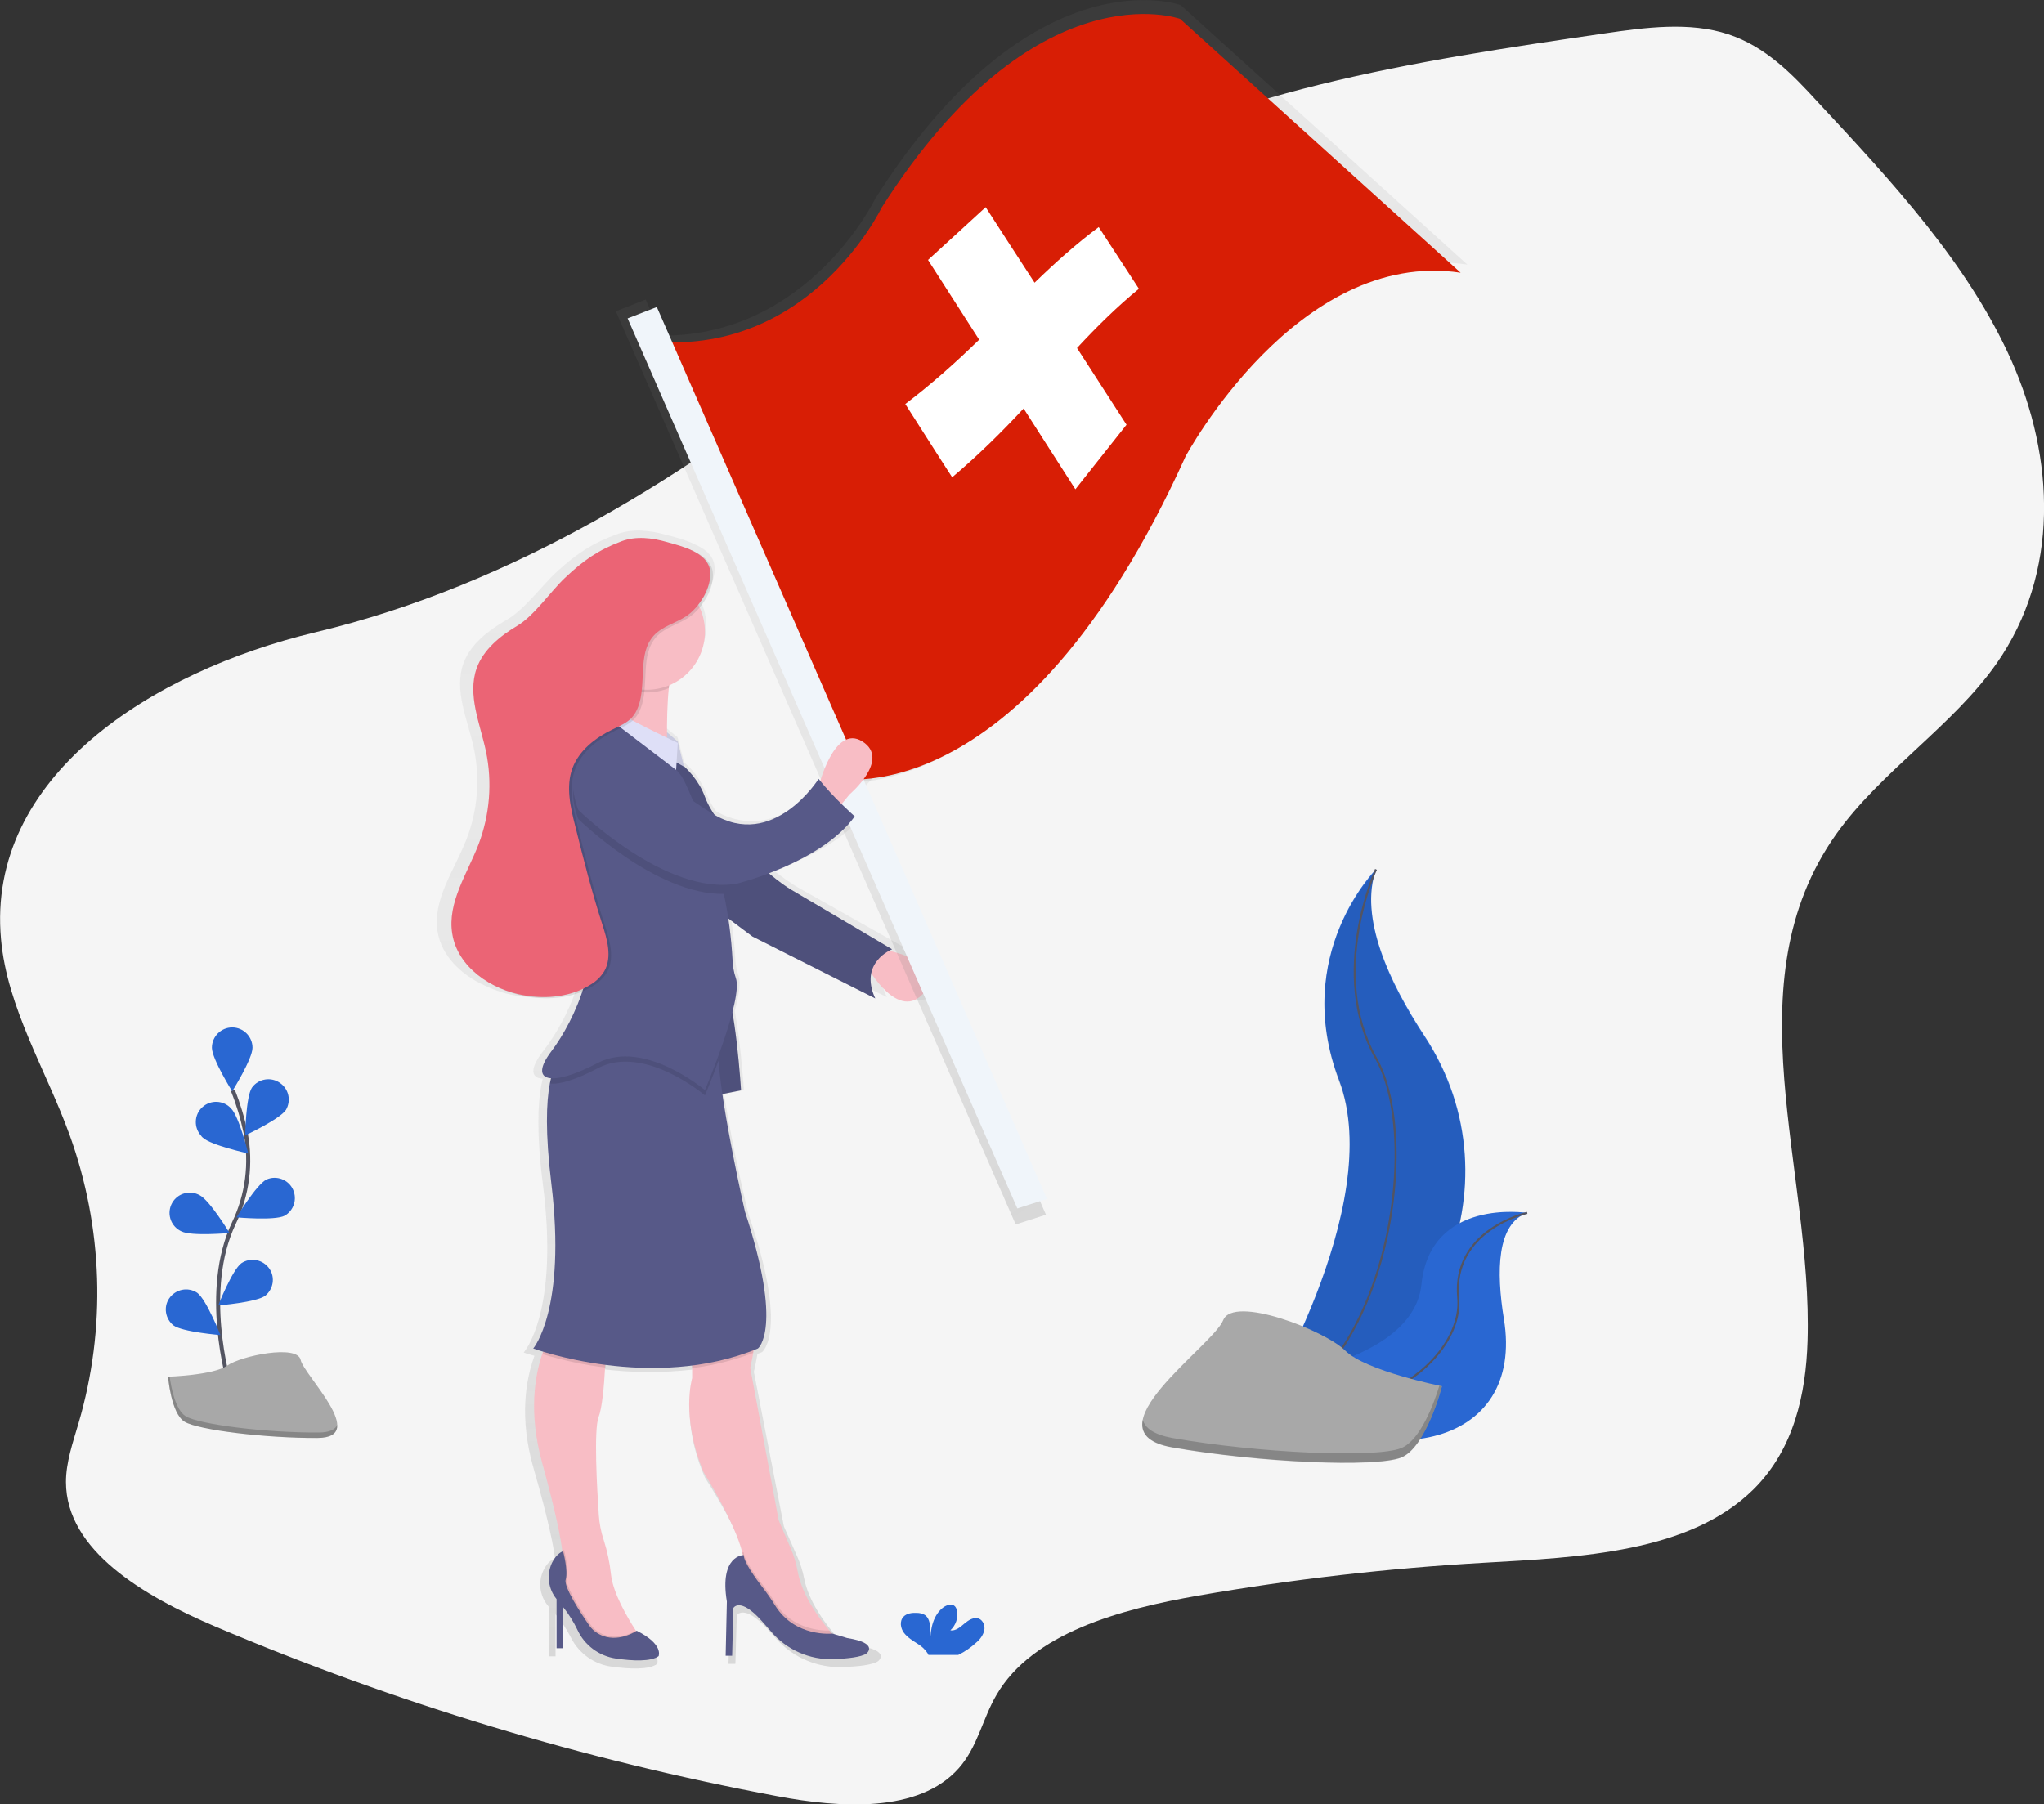 <svg xmlns="http://www.w3.org/2000/svg" xmlns:xlink="http://www.w3.org/1999/xlink" id="Layer_1" x="0px" y="0px" viewBox="0 0 1007 889.1" style="enable-background:new 0 0 1007 889.1;" xml:space="preserve"><rect x="0" y="0" width="1007" height="889.1" fill="#333333" stroke="none"/><style type="text/css">	.st0{fill:#F5F5F5;}	.st1{fill:url(#SVGID_1_);}	.st2{fill:#F8BDC5;}	.st3{fill:#575988;}	.st4{opacity:0.1;enable-background:new    ;}	.st5{fill:url(#SVGID_00000093871438020651991670000009627793063705026213_);}	.st6{fill:#D81E05;}	.st7{fill:#F0F5FA;}	.st8{fill:#DEDFF7;}	.st9{fill:#EB6475;}	.st10{fill:none;stroke:#535461;stroke-width:2;stroke-miterlimit:10;}	.st11{fill:#2967D2;}	.st12{fill:none;stroke:#535461;stroke-miterlimit:10;}	.st13{fill:#A8A8A8;}	.st14{opacity:0.2;enable-background:new    ;}	.st15{fill:#FFFFFF;}</style><path class="st0" d="M0.5,462.8c3,33.8,22.1,64.3,33.8,96.5c16.5,45.7,18.1,95.4,4.4,142c-2.8,9.6-6.2,19.2-6.2,29 c0,33.8,38.5,56.3,73.5,71.2c89,37.8,181.8,65.8,276.8,83.6c31.1,5.9,69.9,8.4,89.5-13.7c9.4-10.6,11.7-24.4,18.7-36.3 c17.7-30.3,60.7-42.1,99.3-48.8c46.5-8.1,93.5-13.5,140.7-16.2c47.5-2.7,101.4-5,132.9-36.2c20-19.8,25.8-47.2,26.6-73 c2.6-84.7-37.9-176.4,14.1-249.8c21.8-30.8,57.4-53.3,79-84.1c31.3-44.7,28.6-101.5,7.4-149.2s-58.8-88.2-95.8-127.9 c-12.2-13.3-25.3-26.9-43.7-33c-19.1-6.3-40.8-3.4-61.3-0.4C696.9,30.1,600,44.9,521.8,91.7c-38.9,23.2-71.3,53.4-106,81.1 C340.9,232.7,254.2,288,155.3,311.6C74.9,330.8-6.8,382.6,0.5,462.8z"></path><linearGradient id="SVGID_1_" gradientUnits="userSpaceOnUse" x1="436.948" y1="777.526" x2="436.948" y2="216.783" gradientTransform="matrix(1 0 0 1 -96.51 44.68)">	<stop offset="0" style="stop-color:#808080;stop-opacity:0.25"></stop>	<stop offset="0.54" style="stop-color:#808080;stop-opacity:0.12"></stop>	<stop offset="1" style="stop-color:#808080;stop-opacity:0.1"></stop></linearGradient><path class="st1" d="M444.3,467.7c0.5-0.2,1-0.5,1.5-0.7c0,0-41.2-23.2-52.7-29.7c-4.1-2.5-8.1-5.3-11.8-8.3 c14.3-5.2,34.4-14.5,45-28.4c0,0-3-2.5-6.8-6.1l4.1-4.8c0,0,21.6-17.4,6.8-26.5c-12.1-7.3-19.7,12.1-22.1,19.7l-0.9-1 c0,0-23.3,35.5-54.6,17.9c-2-2.7-3.6-5.7-4.8-8.8c-2.4-5.9-6.1-11.2-11-15.4l-3.2-12.3l-5.7-4.7c0-6.7,0.2-14.9,1-22 c0-0.5,0.1-0.9,0.1-1.4c11-4.4,18.8-14.7,18.8-26.8c0-4.2-1-8.4-2.8-12.3c4.5-5.1,7.7-12,6.7-18c-0.8-4.6-4.7-7.7-9.5-9.8 c-4.6-2.3-10.2-3.7-14.4-4.8c-7.7-2.1-16.1-3.1-23.6-0.4c-12.4,4.5-20.1,9.6-29.7,18.3c-7.6,6.9-16,18.8-25,24s-17.8,11.9-21.3,21.3 c-4.9,13.3,1.8,27.5,4.9,41.3c3.4,15.5,2.1,31.7-3.8,46.4c-5.9,14.8-16.5,29.2-13.9,44.8c2,11.8,11.4,21,22.9,26.3 c5.1,2.5,10.6,4.3,16.2,5.2c9.7,1.6,20.1,1.1,29-2.6c-3.8,10.8-9.2,20.9-16.2,30c-6.6,8.5-6,13.1-0.1,13.5c-0.2,0.8-0.4,1.6-0.6,2.5 c-1.9,9.4-2.5,24.7,0.7,49.8c8.1,63.2-9.5,82.6-9.5,82.6s1.9,0.7,5.3,1.6c-0.1,0.4-0.3,0.8-0.4,1.2c-3.7,10.6-7.2,29.2-0.1,54 c7.7,26.7,9.9,39,10.6,44.3v0.3c-0.8,0.3-3.6,1.6-5.6,5.8c-2.9,5.9-1.9,13,2.5,18v24.5h3.4v-20.7c3,3.5,5.5,7.4,7.6,11.5 c3.9,7.8,11.5,13.2,20.1,14.3c8.7,1.2,18.3,1.6,22.3-1.3c0,0,3-5.7-11.4-12.5l-0.1-0.2c-4.7-6.9-12-18.8-13.1-28.2 c-0.6-5.7-1.8-11.4-3.7-16.9l0,0c-1.4-4.1-2.3-8.4-2.6-12.8c-1-13.3-2.7-42.4-0.2-48.8c1.7-4.3,2.8-15.2,3.4-24.7 c0-0.4,0-0.9,0.1-1.3c15,1.9,30.2,2,45.2,0.3v6.3c0,0-6.1,19.4,6.1,47.1c0,0,16.5,25.2,20.2,40.1c0.1,0.4,0.2,0.8,0.3,1.2 c-2.2,0.3-12,2.5-8.3,23.2l-0.7,27.1h3.4L363,796c0,0,3.4-5.8,14.9,6.5c1.7,1.9,3.3,3.6,4.7,5.2c8.3,9.3,20.4,14.3,32.8,13.8 c7.4-0.3,14.4-1,17.2-2.9c0,0,6.8-5.2-10.1-7.7l-7.8-2.3H414l-1.1-1.2c-5.9-6.7-14.5-18-16.7-29.5c-0.8-4-2-7.8-3.7-11.5l-6.3-14.2 L371.4,676c0,0,0.8-3.3,1.5-7.4c0.1-0.5,0.2-0.9,0.2-1.4l2.3-0.9c0,0,13.5-9.7-6.8-68.4c0,0-7.9-32.7-11.9-58.8l9.8-1.9 c0,0-1.5-23-4.5-39c2-7.5,3.1-14,1.9-17.2c-1-2.9-1.6-5.9-1.7-9c-0.4-6.9-1.1-13.8-2.2-20.7l12.7,9l64.2,31 c-2.5-5.1-2.8-9.2-2.1-12.6c4.7,6.7,17.1,21.6,27.8,9.3C473.5,475.8,452.6,469.6,444.3,467.7z"></path><path class="st2" d="M435.1,467.9c0,0,33.1,5.7,20.4,21s-28-12.1-28-12.1L435.1,467.9z"></path><path class="st3" d="M325,369.2c0,0,16.5,7.6,22.3,23.5s31.8,39.5,42.6,45.8s49.6,29.3,49.6,29.3s-16.5,6.4-8.3,24.2l-60.5-30.5 l-27.3-20.4L325,369.2z"></path><path class="st4" d="M325,369.2c0,0,16.5,7.6,22.3,23.5s31.8,39.5,42.6,45.8s49.6,29.3,49.6,29.3s-16.5,6.4-8.3,24.2l-60.5-30.5 l-27.3-20.4L325,369.2z"></path><linearGradient id="SVGID_00000147222014999489748290000003124206645939221143_" gradientUnits="userSpaceOnUse" x1="719.279" y1="289.799" x2="719.279" y2="-196.923" gradientTransform="matrix(0.822 -0.569 0.569 0.822 -67.501 649.347)">	<stop offset="0" style="stop-color:#808080;stop-opacity:0.25"></stop>	<stop offset="0.54" style="stop-color:#808080;stop-opacity:0.12"></stop>	<stop offset="1" style="stop-color:#808080;stop-opacity:0.1"></stop></linearGradient><path style="fill:url(#SVGID_00000147222014999489748290000003124206645939221143_);" d="M581.7,2.5c0,0-72.9-26.6-150.4,95.2 c0,0-32.6,68-105.4,67.7l-7.8-17.8l-14.7,5.8l197,450l14.9-4.8l-92.8-213.1c30.8-2.4,99.4-24.5,161.9-162.6 c0,0,56.2-104.9,138.5-92.5L581.7,2.5z"></path><path class="st6" d="M314,167.4l95.5,215.9c0,0,92.6,22.6,174.6-158.4c0,0,55-102.6,135.5-90.5L581.4,9.3c0,0-71.3-26-147.1,93.1 C434.3,102.4,397.3,179.7,314,167.4z"></path><polygon class="st7" points="309.2,156.9 501.2,595.5 515.8,590.8 323.6,151.3 "></polygon><path class="st2" d="M403.3,387.7c0,0,7.6-31.2,21.6-22.3s-6.4,26.1-6.4,26.1l-5.7,7L403.3,387.7z"></path><polygon class="st8" points="326.7,359.2 333.9,365.4 337,377.8 332,375 332,365.4 326.7,364.8 "></polygon><polygon class="st4" points="326.7,359.2 333.9,365.4 337,377.8 332,375 332,365.4 326.7,364.8 "></polygon><path class="st3" d="M348.3,485.1l4.2,54.7l12.6-2.5c0,0-2.8-44.5-8.4-52.2S348.3,485.1,348.3,485.1z"></path><path class="st4" d="M348.3,485.1l4.2,54.7l12.6-2.5c0,0-2.8-44.5-8.4-52.2S348.3,485.1,348.3,485.1z"></path><path class="st2" d="M317.4,809l-20.4,3.2l-11.5-8.9l-8.3-26.1v-9.6c0-1.1-0.1-2.3-0.2-3.4c-0.6-5.2-2.7-17.3-10-43.7 c-6.7-24.5-3.4-42.8,0.1-53.2c1.1-3.4,2.5-6.7,4.3-9.8h27.4c0,0-0.1,7.6-0.7,16.4c-0.5,9.4-1.5,20.1-3.2,24.4 c-2.4,6.3-0.8,35.1,0.1,48.2c0.3,4.3,1.1,8.5,2.5,12.6l0,0c1.7,5.4,2.9,11,3.5,16.7c1,9.2,7.9,21,12.3,27.8 C315.8,806.8,317.4,809,317.4,809z"></path><path class="st2" d="M414.1,809.6l-8.9,2.5l-17.2-7l-21.6-22.9v-12.7c-0.1-1.5-0.3-2.9-0.7-4.4c-3.5-14.7-19-39.5-19-39.5 c-11.5-27.4-5.7-46.5-5.7-46.5v-19.7c0,0,29.9-10.2,31.2-6.4c0.7,2.1-0.2,8.5-1.1,13.7c-0.7,4-1.5,7.3-1.5,7.3l14,75.1l6,14 c1.6,3.6,2.7,7.5,3.4,11.4c2.1,11.3,10.1,22.5,15.7,29.1C411.8,807.3,414.1,809.6,414.1,809.6z"></path><path class="st4" d="M317.4,809l-20.4,3.2l-11.5-8.9l-8.3-26.1v-9.6c0-1.1-0.1-2.3-0.2-3.4c0.3-0.2,0.6-0.3,0.9-0.4 c0,0,2.5,9.5,1.3,14c-1,3.5,7.7,16.8,11.2,22c1.8,2.7,4.3,4.7,7.3,5.8c7,2.5,13.6-0.9,15.8-2.1C315.8,806.8,317.4,809,317.4,809z"></path><path class="st3" d="M313.7,803.6c0,0-8.1,5.6-16.5,2.6c-3-1.1-5.6-3.1-7.3-5.8c-3.6-5.2-12.3-18.5-11.2-22c1.3-4.5-1.3-14-1.3-14 s-3.2,1-5.5,5.8c-2.7,5.9-1.8,12.8,2.3,17.8v24.2h3.2v-20.3c2.8,3.5,5.2,7.3,7.1,11.3c3.5,7.6,10.7,12.9,19,14.1 c8.2,1.2,17.2,1.6,21-1.2C324.4,816,327.2,810.4,313.7,803.6z"></path><path class="st4" d="M414.1,809.6l-8.9,2.5l-17.2-7l-21.6-22.9v-12.7c-0.1-1.5-0.3-2.9-0.7-4.4c0.2,0,0.5-0.1,0.7-0.1 c0,3.3,5.6,11.2,9.6,16.3c2.1,2.7,4,5.5,5.8,8.3c8.2,13.3,22.5,14,26.9,13.9C411.8,807.3,414.1,809.6,414.1,809.6z"></path><path class="st3" d="M366.4,766.3c0,0-12.1,0-8.3,22.9l-0.6,26.7h3.2l0.6-23.5c0,0,3.2-5.7,14,6.4c1.6,1.8,3.1,3.5,4.5,5.1 c7.7,9.1,19.1,14.1,30.9,13.7c6.9-0.3,13.6-1,16.2-2.8c0,0,6.4-5.1-9.5-7.6l-7.3-2.2c0,0-18.4,2-28.2-13.8c-1.8-2.9-3.7-5.7-5.8-8.4 C372,777.5,366.4,769.6,366.4,766.3z"></path><path class="st4" d="M271.6,657.5H299c0,0-0.1,7.6-0.7,16.4c-10.5-1.3-20.9-3.5-31-6.6C268.3,663.9,269.8,660.6,271.6,657.5z"></path><path class="st4" d="M371,666.7c-9.7,3.7-19.8,6.2-30.1,7.5v-14.8c0,0,29.9-10.2,31.2-6.4C372.8,655.2,371.9,661.6,371,666.7z"></path><path class="st3" d="M373.4,664.5c-52.2,21.6-110.7,0-110.7,0s16.5-19.1,8.9-81.5c-3-24.7-2.5-39.8-0.7-49.1 c2.7-14.1,8.3-14.5,8.3-14.5l75.1-8.9c-0.7,2.5-0.7,6.8-0.3,12.2c1.8,25.4,13,74.3,13,74.3C386.1,655,373.4,664.5,373.4,664.5z"></path><path class="st2" d="M333.3,323.4c-1.9,2.9-3.1,8.9-3.8,15.7c-1.6,15.6-0.6,35.9-0.6,35.9s-38.8,21-29.9-6.4 c5.2-16.9,3.6-35.1-4.4-50.9C294.5,317.7,339.7,313.9,333.3,323.4z"></path><path class="st4" d="M333.3,323.4c-1.9,2.9-3.1,8.9-3.8,15.7c-9.7,4-20.9,2.3-29-4.4c-1.2-5.9-3.2-11.6-6-17 C294.5,317.7,339.7,313.9,333.3,323.4z"></path><circle class="st2" cx="318.7" cy="311.3" r="28.6"></circle><path class="st4" d="M354,522.7c-3.5,9.6-6.7,17.1-6.7,17.1s-29.9-25.5-52.8-13.4c-10.8,5.7-19.1,8.2-23.6,7.5 c2.7-14.1,8.3-14.5,8.3-14.5l75.1-8.9C353.6,513.1,353.6,517.4,354,522.7z"></path><path class="st3" d="M347.3,537.2c0,0-29.9-25.4-52.8-13.4c-22.9,12-34.4,9.5-22.9-5.7s26.7-47.7,15.3-71.9s-15.9-62.4-7-72.5 S297,352,297,349.5c0,0,32.5,23.5,38.8,33.1c1.8,2.7,4.8,9.7,8.1,18.3c1.8,4.6,3.7,9.7,5.6,14.9c2.9,8.1,5.3,16.3,7.1,24.7 c2.3,10.7,3.7,21.6,4.3,32.5c0.1,3,0.6,6,1.6,8.9C366.4,492.1,347.3,537.2,347.3,537.2z"></path><path class="st8" d="M333.9,366.1l-0.8,13.3l-36.7-28c0,0-0.7-5.6,8.9,0.1S333.9,366.1,333.9,366.1z"></path><path class="st4" d="M356.6,440.5c-33.6,0.6-71.7-36.9-71.7-36.9c-13.4-35.6,31.8-28,31.8-28s3.7,9.6,27.2,25.3 c1.8,4.6,3.7,9.7,5.6,14.9C352.5,423.9,354.8,432.1,356.6,440.5z"></path><path class="st3" d="M284.9,399.1c0,0,43.3,42.6,78.3,36.3c0,0,41.4-10.2,57.9-33.1c0,0-10.8-9.5-17.8-18.5c0,0-22.3,35.6-52.2,17.2 s-34.4-29.9-34.4-29.9S271.6,363.5,284.9,399.1z"></path><path class="st4" d="M329.8,267.7c-7.3-2.1-15.2-3-22.2-0.4c-11.7,4.4-18.9,9.5-28,18.1c-7.2,6.8-15.1,18.6-23.5,23.6 s-16.7,11.7-20,21c-4.6,13.1,1.7,27.2,4.6,40.8c3.2,15.3,1.9,31.2-3.6,45.8c-5.6,14.5-15.5,28.8-13,44.1 c2.6,16.5,19.1,27.6,35.5,30.4c11.2,1.9,23.3,0.7,32.8-5.4c2.7-1.6,4.9-3.8,6.6-6.5c4-7,1.4-15.8-1.1-23.5 c-5.1-15.8-9.2-31.9-13.2-48c-2.4-9.4-4.7-19.5-1.4-28.5c3.3-8.9,11.4-15.1,19.9-19.2c3.3-1.6,6.9-3.1,9.4-5.8 c1.4-1.6,2.4-3.4,3.1-5.3c4.3-11.4-0.5-26.1,7.7-35.1c4.2-4.6,10.7-6.1,15.9-9.5c6.5-4.3,13-14.5,11.8-22.8 C349.6,272.8,337.3,269.8,329.8,267.7z"></path><path class="st9" d="M328.5,267.1c-7.3-2.1-15.2-3-22.2-0.4c-11.7,4.4-18.9,9.5-28,18.1c-7.2,6.8-15.1,18.6-23.5,23.6 s-16.7,11.7-20,21c-4.6,13.1,1.7,27.2,4.6,40.8c3.2,15.3,1.9,31.2-3.6,45.8c-5.6,14.5-15.5,28.8-13,44.1 c2.6,16.5,19.1,27.6,35.5,30.4c11.2,1.9,23.3,0.7,32.8-5.4c2.7-1.6,4.9-3.8,6.6-6.5c4-7,1.4-15.8-1.1-23.5 c-5.1-15.8-9.2-31.9-13.2-48c-2.4-9.4-4.7-19.5-1.4-28.5c3.3-8.9,11.4-15.1,19.9-19.2c3.3-1.6,6.9-3.1,9.4-5.8 c1.4-1.6,2.4-3.4,3.1-5.3c4.3-11.4-0.5-26.1,7.7-35.1c4.2-4.6,10.7-6.1,15.9-9.5c6.5-4.3,13-14.5,11.8-22.8 C348.3,272.1,336,269.2,328.5,267.1z"></path><path class="st10" d="M112.7,680.9c0,0-13.3-45,2.5-78.1c6.7-13.9,8.7-29.5,5.8-44.6c-1.5-7.2-3.6-14.2-6.3-20.9"></path><path class="st11" d="M124.4,516.3c0,5.5-10,21.5-10,21.5s-10-16-10-21.5s4.5-10,10-10S124.4,510.8,124.4,516.3z"></path><path class="st11" d="M140.9,546.9c-3,4.6-20.1,12.6-20.1,12.6s0.3-18.9,3.3-23.5c3.2-4.5,9.5-5.5,13.9-2.3 C142.3,536.7,143.5,542.4,140.9,546.9z"></path><path class="st11" d="M140.2,599.1c-4.9,2.5-23.7,0.8-23.7,0.8s9.8-16.1,14.7-18.6c5-2.3,11,0,13.2,5 C146.5,591,144.7,596.6,140.2,599.1L140.2,599.1z"></path><path class="st11" d="M130.7,638.5c-4.4,3.3-23.2,4.8-23.2,4.8s6.9-17.5,11.4-20.8c4.6-3.1,10.8-1.8,13.9,2.8 C135.6,629.5,134.7,635.2,130.7,638.5z"></path><path class="st11" d="M99.9,560.6c4,3.8,22.4,7.8,22.4,7.8s-4.5-18.3-8.5-22.2c-3.7-4.1-10.1-4.3-14.1-0.6 c-4.1,3.7-4.3,10.1-0.6,14.1C99.3,560.1,99.6,560.3,99.9,560.6z"></path><path class="st11" d="M89.4,606.8c4.9,2.5,23.7,0.8,23.7,0.8s-9.8-16.1-14.7-18.6c-4.8-2.7-10.9-1-13.6,3.8s-1,10.9,3.8,13.6 C88.9,606.5,89.1,606.7,89.4,606.8L89.4,606.8z"></path><path class="st11" d="M85.4,653.1c4.4,3.3,23.2,4.8,23.2,4.8s-6.9-17.5-11.4-20.8c-4.6-3.1-10.8-1.8-13.9,2.8 C80.5,644.1,81.4,649.8,85.4,653.1z"></path><path class="st11" d="M481.1,809.3c1.8-1.5,3.2-3.5,3.8-5.8c0.5-2.3-0.5-5-2.7-5.9c-2.5-0.9-5.1,0.8-7.1,2.5s-4.3,3.7-6.9,3.3 c2.7-2.5,4-6.2,3.2-9.8c-0.1-0.7-0.4-1.4-0.9-2c-1.4-1.5-3.8-0.8-5.5,0.3c-5.2,3.7-6.7,10.7-6.7,17.1c-0.5-2.3-0.1-4.7-0.1-7 s-0.7-5-2.6-6.2c-1.2-0.7-2.6-1-4-1c-2.3-0.1-4.9,0.2-6.5,1.9c-2,2.1-1.5,5.7,0.3,8s4.3,3.8,6.8,5.4c1.9,1.2,3.6,2.7,4.8,4.6 c0.1,0.3,0.3,0.5,0.4,0.8h14.7C475.4,813.9,478.4,811.8,481.1,809.3z"></path><path class="st11" d="M677.9,428.4c0,0-41.8,41.8-18.2,103.9s-40.5,165.3-40.5,165.3s0.7-0.1,2-0.3 c85.9-15.2,128.6-113.4,80.8-186.5C684.2,483.8,669.6,451.9,677.9,428.4z"></path><path class="st4" d="M677.9,429.1c0,0-41.8,41.8-18.2,103.9s-40.5,165.3-40.5,165.3s0.7-0.1,2-0.3C707,682.9,749.7,584.6,702,511.6 C684.2,484.5,669.6,452.6,677.9,429.1z"></path><path class="st12" d="M677.9,428.4c0,0-23.6,51.3,0,93.1s4,159.2-58.7,176.1"></path><path class="st11" d="M752.4,597.7c0,0-47.7-7.6-52.1,35.2s-91.8,48.7-91.8,48.7l1.6,1.1c72.2,47.4,141.2,30.2,130.8-32.8 C737.1,626.5,737.4,603,752.4,597.7z"></path><path class="st12" d="M752.4,597.7c0,0-37.1,8.1-34,41.8s-55,74.1-109.9,42.1"></path><path class="st13" d="M710.4,683.1c0,0-37.6-7.5-47.6-17.5s-55.2-27.6-60.2-15s-67.7,55.1-25.1,62.6s100.3,10,112.8,5 S710.4,683.1,710.4,683.1z"></path><path class="st14" d="M577.5,708.6c42.6,7.5,100.3,10,112.8,5c9.5-3.8,16.2-22.2,18.8-30.7l1.2,0.3c0,0-7.5,30.1-20,35.1 s-70.2,2.5-112.8-5c-12.3-2.2-15.8-7.3-14.5-13.7C564.1,703.7,568.4,706.9,577.5,708.6z"></path><path class="st13" d="M82.8,678.4c0,0,22.4-0.7,29.2-5.5s34.5-10.5,36.1-2.8c1.7,7.7,33.7,38.4,8.3,38.5s-58.8-3.9-65.5-8 S82.8,678.4,82.8,678.4z"></path><path class="st14" d="M157,705.9c-25.3,0.2-58.8-3.9-65.5-8c-5.1-3.1-7.2-14.3-7.9-19.5h-0.8c0,0,1.4,18.1,8.2,22.2s40.2,8.2,65.5,8 c7.3-0.1,9.8-2.7,9.7-6.5C165.2,704.4,162.4,705.9,157,705.9z"></path><path class="st15" d="M446,199.1c13.3-10.1,25.1-20.7,36.4-31.7c-8.4-13.1-16.8-26.2-25.2-39.3c9.7-8.8,19.1-17.5,28.4-26 c8,12.4,16,24.8,24.1,37.2c10.3-10,20.5-19.1,31.6-27.4c6.6,10.1,13.2,20.2,19.8,30.4c-10.7,8.8-20.6,18.5-30.5,29.2 c8.1,12.6,16.3,25.2,24.4,37.8c-8.2,10.3-16.6,21-25.2,31.8c-8.5-13.3-17.1-26.6-25.5-39.8c-10.9,11.7-22.3,23-35.2,33.9 C461.3,223.2,453.7,211.1,446,199.1z"></path></svg>